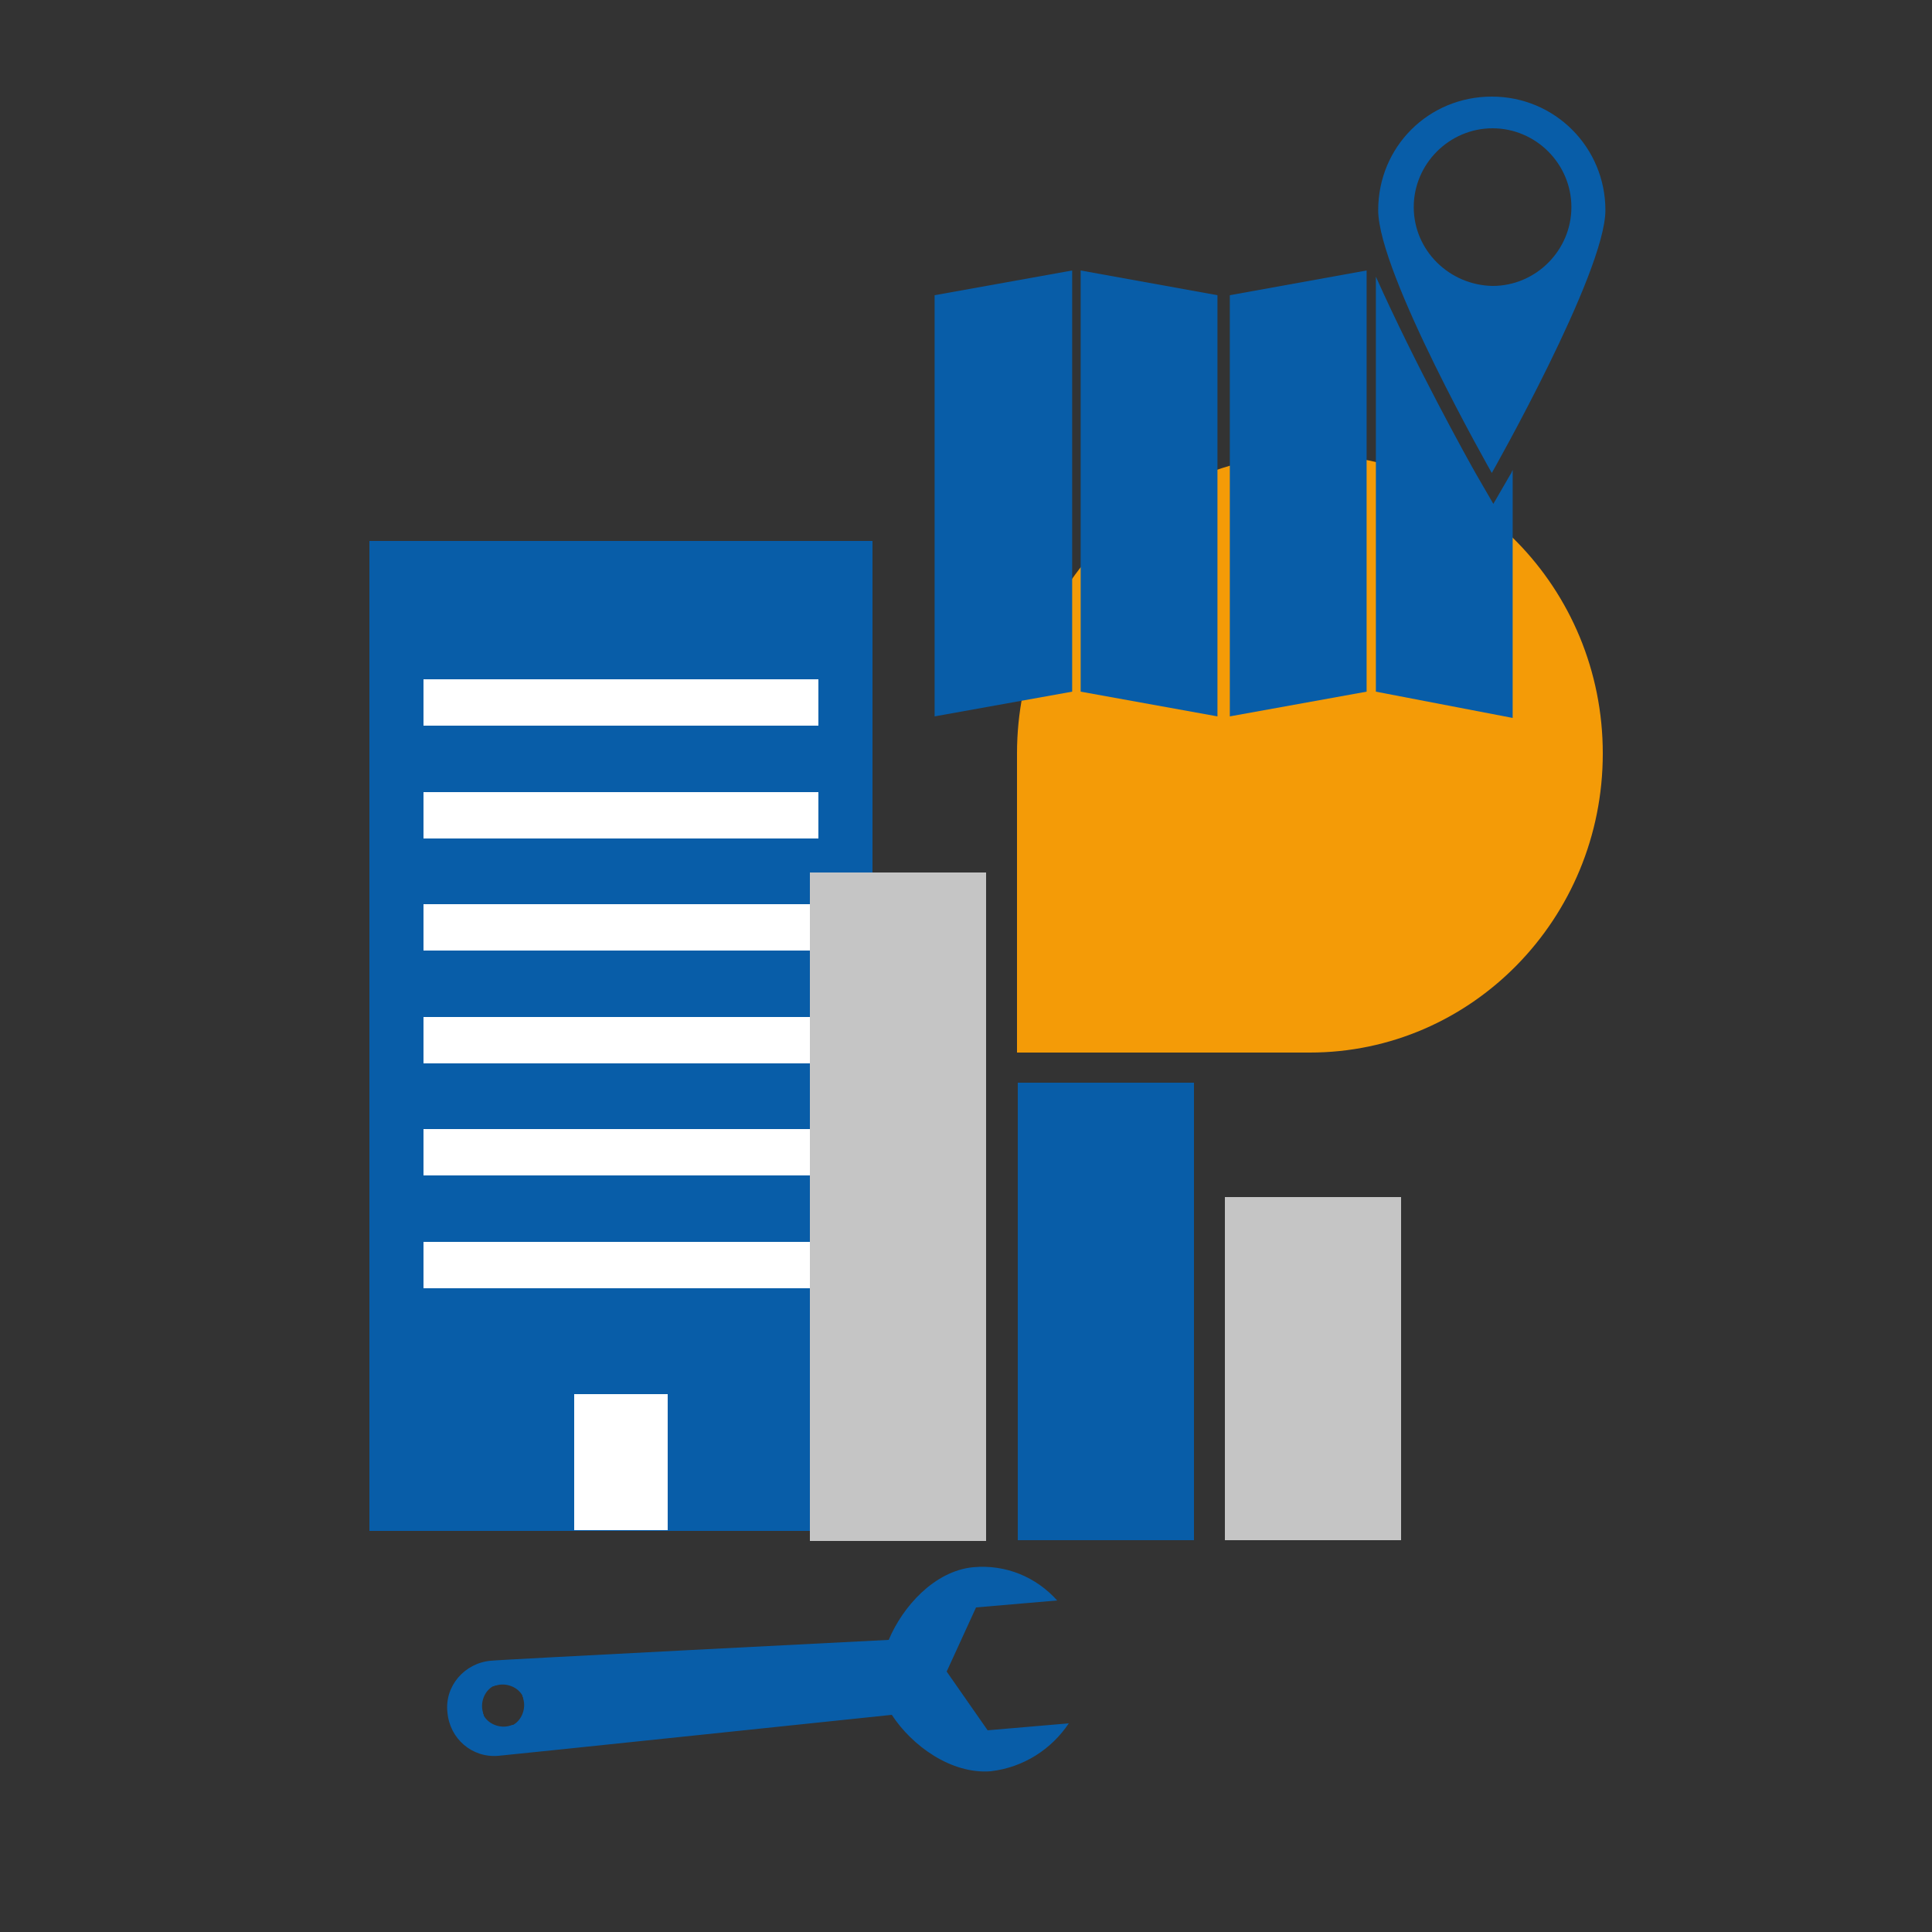 <?xml version="1.0" encoding="utf-8"?>
<!-- Generator: Adobe Illustrator 27.8.0, SVG Export Plug-In . SVG Version: 6.00 Build 0)  -->
<svg version="1.1" id="Livello_1" xmlns="http://www.w3.org/2000/svg" xmlns:xlink="http://www.w3.org/1999/xlink" x="0px" y="0px"
	 viewBox="0 0 250 250" style="enable-background:new 0 0 250 250;" xml:space="preserve">
<rect x="0" y="0" width="250" height="250" fill="#333333" stroke="none"/>
<style type="text/css">
	.st0{fill:#F49B07;}
	.st1{fill:#085DA8;}
	.st2{fill:#FFFFFF;}
	.st3{fill:#C5C5C5;}
	.st4{fill-rule:evenodd;clip-rule:evenodd;fill:#085DA8;}
</style>
<path class="st0" d="M169.5,58.8L169.5,58.8c-20.9,0-37.9,17.3-37.9,38.7v38.7h37.9c20.9,0,37.9-17.3,37.9-38.7v0
	C207.4,76.1,190.4,58.8,169.5,58.8z"/>
<g>
	<rect x="47.8" y="70" class="st1" width="65.1" height="128.1"/>
	<rect x="74.3" y="180.4" class="st2" width="12.1" height="17.6"/>
	<rect x="54.8" y="87.9" class="st2" width="51.1" height="6"/>
	<rect x="54.8" y="102.5" class="st2" width="51.1" height="6"/>
	<rect x="54.8" y="131.6" class="st2" width="51.1" height="6"/>
	<rect x="54.8" y="117" class="st2" width="51.1" height="6"/>
	<rect x="54.8" y="146.1" class="st2" width="51.1" height="6"/>
	<rect x="54.8" y="160.7" class="st2" width="51.1" height="6"/>
</g>
<rect x="104.8" y="112.9" class="st3" width="22.8" height="86.5"/>
<rect x="131.7" y="140.1" class="st1" width="22.8" height="59.2"/>
<rect x="158.5" y="154.9" class="st3" width="22.8" height="44.4"/>
<path id="path195_00000145021351290813854460000014542826418201941163_" class="st1" d="M66,223.3c-1.3,0.4-2.8-0.2-3.4-1.3l0-0.1
	l-0.1-0.2l0-0.1c-0.4-1.3,0.2-2.8,1.3-3.4l0.1,0l0.2-0.1l0.1,0c1.3-0.4,2.8,0.2,3.4,1.3l0,0.1l0.1,0.2l0,0.1
	c0.4,1.3-0.2,2.8-1.3,3.4l-0.1,0L66,223.3L66,223.3z M138.3,223l-10.5,0.9l-5.3-7.6l3.8-8.3l10.5-0.9c-2.7-3-6.6-4.7-10.9-4.3
	c-5,0.5-9.1,5.1-10.9,9.4c0,0-51.2,2.6-51.5,2.7c-3.4,0.3-6,3.3-5.6,6.7c0.3,3.4,3.2,5.9,6.6,5.6c0.3,0,50.9-5.3,50.9-5.3
	c2.6,4,7.7,7.7,12.8,7.3C132.5,228.7,136.1,226.3,138.3,223L138.3,223z"/>
<g>
	<g>
		<g id="Laye1_00000057145408569099014510000006398625191730876583_" transform="translate(-7027.262,-1934)">
			<g id="g2606_00000046323917725246752580000004206544314803662209_">
				<polygon id="polygon149_00000094609474285598237110000017358239197556581254_" class="st4" points="7166,2023.5 7166,1969 
					7148.2,1972.2 7148.2,2026.7 				"/>
				<polygon id="polygon151_00000023270462537082062470000008072773716540968088_" class="st4" points="7184.8,1972.2 7167.1,1969 
					7167.1,2023.5 7184.8,2026.7 				"/>
				<polygon id="polygon153_00000176002949293182458660000006747419182555979424_" class="st4" points="7186.4,1972.2 
					7186.4,2026.7 7204.1,2023.5 7204.1,1969 				"/>
				<path id="path155_00000119082033057374477510000000601143936014994820_" class="st4" d="M7220.5,1999.2l-2.2-3.8
					c-1.2-2.1-7.9-14.2-13-25.6v53.7l17.7,3.4v-32.1c-0.1,0.2-0.2,0.5-0.3,0.6l-2.2,3.8H7220.5z"/>
			</g>
		</g>
		<g id="Laye1_00000031887927583924103660000001214717378560051643_" transform="translate(-7027.262,-1934)">
			<g id="g2606_00000098214534624909585680000002070498535933243522_">
				<g id="g2610_00000000220976490801690060000017777201288557995191_">
					<path id="path157_00000013193337815804365580000002325173283223422080_" class="st4" d="M7210.2,1960.8
						c0-5.6,4.6-10.2,10.2-10.2c5.6,0,10.2,4.6,10.2,10.2c0,5.6-4.6,10.2-10.2,10.2C7214.8,1970.9,7210.2,1966.4,7210.2,1960.8z
						 M7235,1961.2c0-8.1-6.5-14.7-14.7-14.7s-14.7,6.5-14.7,14.7s14.7,34,14.7,34S7235,1969.3,7235,1961.2z"/>
				</g>
			</g>
		</g>
	</g>
</g>
</svg>
